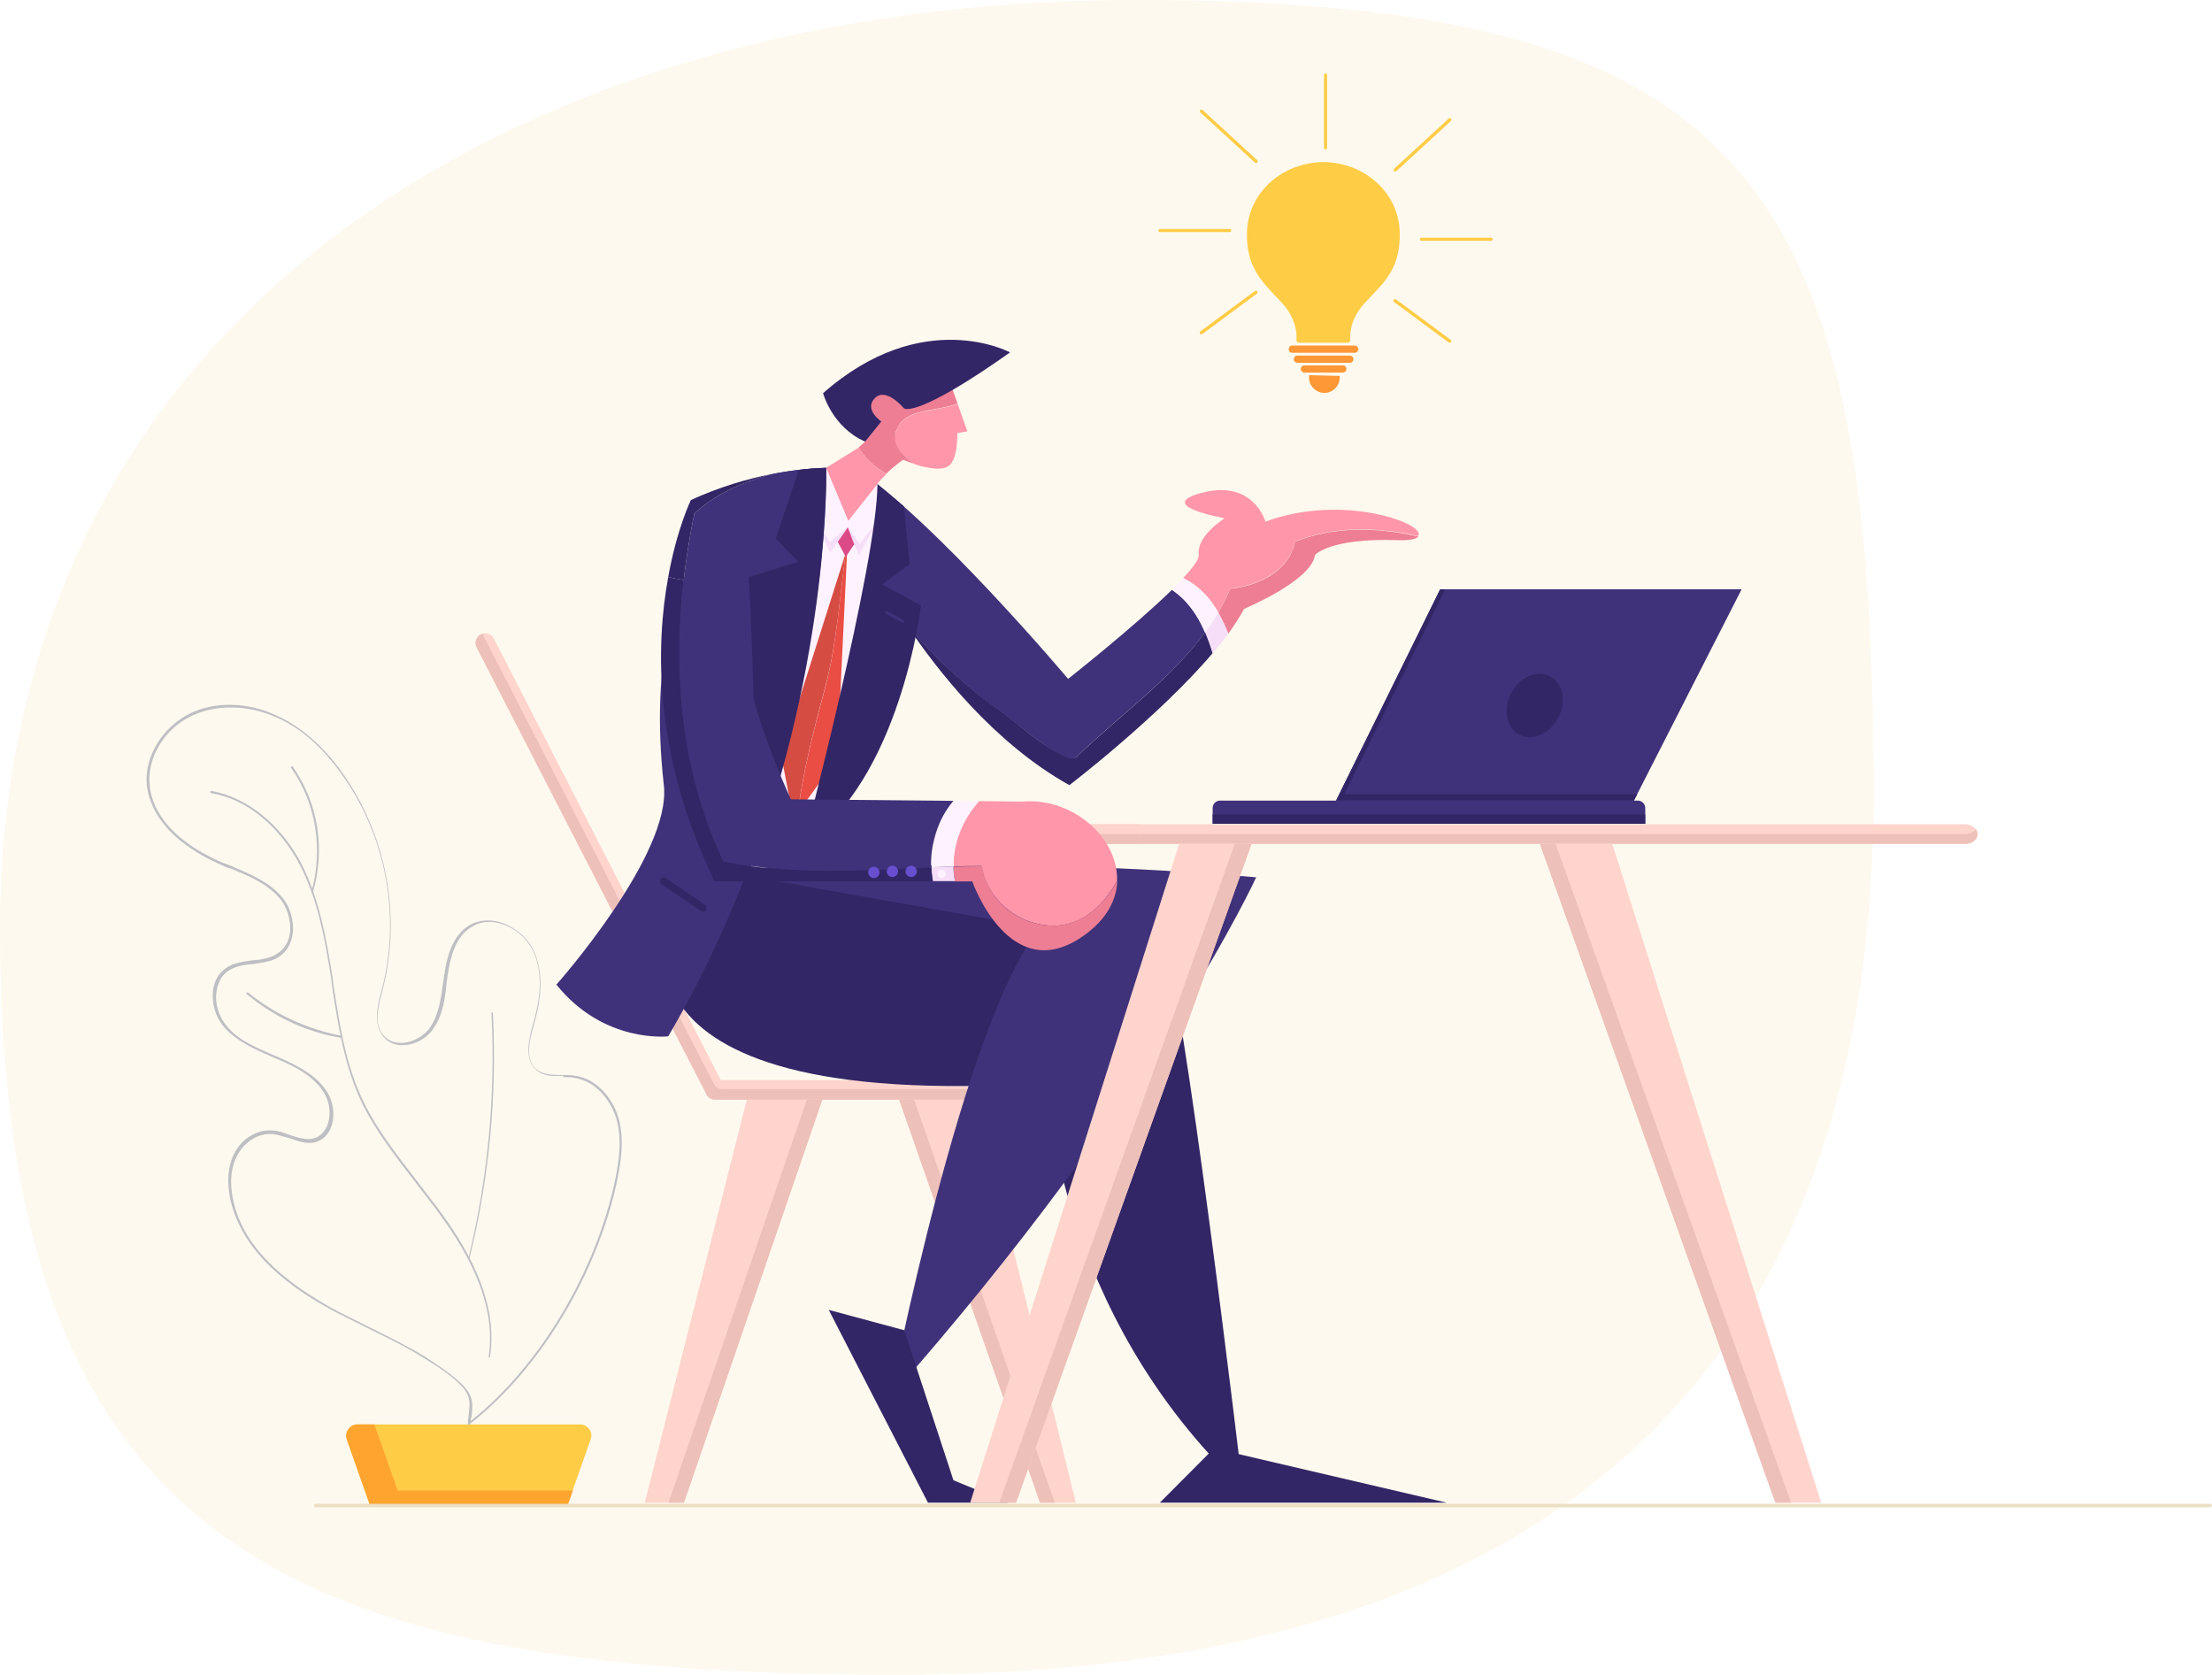 <svg width="634" height="480" viewBox="0 0 634 480" fill="none" xmlns="http://www.w3.org/2000/svg">
<path fill-rule="evenodd" clip-rule="evenodd" d="M257.581 480C81.559 480 0 442.592 0 266.475C0 90.358 149.155 0 325.177 0C501.199 0 537 51.129 537 227.246C537 403.363 433.603 480 257.581 480Z" fill="#FEF9EE"/>
<path d="M563.279 236.241H188.871C189.166 238.085 189.462 240.003 189.683 241.847H563.279C565.199 241.847 566.75 240.593 566.75 239.044C566.75 237.495 565.199 236.241 563.279 236.241Z" fill="#FFD4CD"/>
<path d="M566.307 237.643C565.716 238.454 564.609 239.044 563.353 239.044H189.314C189.462 240.003 189.61 240.888 189.758 241.847H563.353C565.273 241.847 566.824 240.593 566.824 239.044C566.75 238.528 566.602 238.011 566.307 237.643Z" fill="#EDC0B9"/>
<path d="M106.012 431.336H162.654L169.3 412.528C170.038 410.462 168.488 408.25 166.272 408.25H102.468C100.252 408.25 98.702 410.462 99.44 412.528L106.012 431.336Z" fill="#FFCC46"/>
<path d="M102.468 408.25H107.268C107.268 408.323 107.268 408.323 107.342 408.397L113.988 427.206H164.204L162.728 431.336H106.012L99.366 412.528C98.701 410.462 100.252 408.25 102.468 408.25Z" fill="#FFA42F"/>
<path d="M134.124 408.474L134.737 408.066C154.941 392.357 171.471 364.61 176.982 337.884C178.002 332.784 179.022 326.255 177.186 320.135C175.553 314.83 171.063 309.118 164.737 308.302C163.512 308.098 162.288 308.098 161.063 308.098C158.41 308.098 155.757 308.098 153.716 306.465C150.655 303.813 151.471 299.121 152.9 294.224C154.533 288.512 156.369 280.147 153.104 272.803C151.471 268.926 147.798 265.866 143.716 264.438C140.655 263.418 137.39 263.622 134.737 265.05C130.859 267.294 128.41 271.783 127.39 279.127C127.186 279.943 127.186 280.963 126.982 281.779C126.369 286.268 125.757 290.756 123.308 294.428C121.675 296.877 118.41 298.713 115.349 298.917C113.716 298.917 111.675 298.713 110.043 296.877C106.982 293.612 108.41 288.512 109.635 283.82C115.145 262.602 110.859 239.548 98.206 221.594C92.696 213.842 86.165 208.129 79.226 205.069C71.063 201.192 61.675 200.988 54.532 204.457C46.573 208.333 41.267 216.902 42.084 225.062C42.696 230.367 46.165 240.364 63.512 247.912C64.329 248.32 65.145 248.729 66.165 248.933C71.063 250.973 76.165 253.013 79.839 257.093C82.288 259.745 83.512 263.826 83.104 267.294C82.9 269.13 82.084 271.578 79.635 273.211C77.594 274.639 74.941 275.047 72.288 275.251C69.635 275.659 66.981 275.863 64.737 277.495C62.696 278.923 61.471 280.963 61.063 283.82C60.655 287.492 61.675 291.368 64.124 294.224C67.798 298.509 73.104 300.753 78.206 302.997C78.614 303.201 79.226 303.405 79.635 303.609C85.145 305.853 91.063 309.118 93.512 314.422C94.737 317.074 94.737 320.339 93.716 322.787C93.104 324.011 92.084 325.643 90.043 326.255C87.798 326.867 85.349 326.051 82.9 325.235C81.267 324.623 79.635 324.011 78.002 324.011C73.716 323.603 69.022 326.459 66.981 330.948C64.737 335.64 65.349 340.74 66.165 344.413C69.226 356.654 79.022 367.059 96.573 376.239C99.43 377.668 102.288 379.096 105.145 380.524C110.451 383.176 116.165 385.828 121.267 389.093C124.941 391.337 129.226 393.989 132.288 397.253C134.941 400.11 134.737 402.15 134.328 405.414C134.328 406.026 134.124 406.638 134.124 407.454V408.474ZM161.88 308.71C162.696 308.71 163.716 308.71 164.533 308.914C170.655 309.73 174.941 315.238 176.573 320.339C178.41 326.255 177.39 332.784 176.369 337.884C170.859 364.406 154.737 391.541 134.941 407.25C134.941 406.842 134.941 406.434 135.145 406.026C135.553 402.762 135.757 400.314 132.9 397.253C129.839 393.989 125.553 391.337 121.879 388.889C116.573 385.624 111.063 382.972 105.757 380.32C102.9 378.892 100.043 377.464 97.186 376.035C79.839 366.855 69.839 356.654 66.981 344.617C66.165 341.148 65.553 336.048 67.798 331.56C69.839 327.275 74.124 324.623 78.206 325.031C79.839 325.235 81.471 325.847 83.104 326.255C85.553 327.071 88.002 328.091 90.655 327.275C92.492 326.663 93.92 325.439 94.737 323.399C95.961 320.747 95.757 317.278 94.533 314.422C91.879 308.71 85.757 305.649 80.247 303.201C79.839 302.997 79.226 302.793 78.818 302.589C73.716 300.345 68.41 298.305 64.941 294.02C62.696 291.368 61.471 287.492 62.084 284.024C62.492 281.575 63.512 279.535 65.349 278.311C67.39 276.883 70.043 276.475 72.696 276.271C75.349 275.863 78.002 275.659 80.247 274.027C82.288 272.599 83.512 270.354 83.92 267.498C84.329 263.826 83.104 259.541 80.451 256.685C76.778 252.605 71.675 250.565 66.573 248.32C65.757 247.912 64.941 247.708 63.92 247.3C46.778 239.956 43.308 230.163 42.9 225.062C42.084 217.106 47.186 208.741 55.145 205.069C62.288 201.804 71.267 202.009 79.43 205.681C86.369 208.741 92.492 214.25 98.002 222.002C110.655 239.548 114.941 262.602 109.431 283.616C108.206 288.104 106.777 293.612 110.043 297.285C111.471 298.917 113.512 299.733 115.961 299.529C119.226 299.325 122.492 297.489 124.328 294.632C126.982 290.756 127.594 286.064 128.002 281.575C128.206 280.759 128.206 279.739 128.41 278.923C129.431 271.987 131.675 267.498 135.553 265.458C138.002 264.03 140.859 263.826 143.92 264.846C147.798 266.07 151.267 269.13 152.9 272.803C156.165 279.943 154.328 288.104 152.696 293.816C151.267 298.917 150.451 303.813 153.716 306.67C155.757 308.506 158.614 308.506 161.471 308.302C161.267 308.71 161.675 308.71 161.88 308.71Z" fill="#BEBFC3"/>
<path d="M140.245 389.093L140.449 388.889C142.285 376.852 138 363.795 127.388 348.901C124.939 345.433 122.285 342.169 119.837 338.905C113.714 330.948 107.183 322.787 103.102 313.402C98.816 303.609 97.183 292.593 95.551 282.188L95.347 280.351C93.51 268.722 91.469 257.501 86.367 247.505C80.449 236.284 70.857 228.531 60.653 226.695C60.449 226.695 60.449 226.695 60.245 226.899C60.245 227.103 60.245 227.103 60.449 227.307C70.653 228.939 80.041 236.692 85.959 247.913C91.061 257.706 93.102 268.926 94.939 280.555L95.143 282.392C96.775 293.001 98.408 303.813 102.694 313.81C106.775 323.195 113.306 331.356 119.428 339.313C121.877 342.577 124.53 345.841 126.979 349.309C137.592 364.203 141.877 377.056 140.041 389.093C140.041 388.889 140.041 389.093 140.245 389.093Z" fill="#BEBFC3"/>
<path d="M134.531 360.734C134.735 360.734 134.735 360.53 134.531 360.734C140.245 337.68 142.49 314.014 141.266 290.348C141.266 290.144 141.062 290.144 141.062 290.144C140.858 290.144 140.858 290.348 140.858 290.348C142.082 313.81 139.837 337.476 134.327 360.326C134.123 360.53 134.327 360.734 134.531 360.734Z" fill="#BEBFC3"/>
<path d="M97.999 297.489L98.203 297.285C98.203 297.081 98.203 297.081 97.999 296.877C88.203 295.041 78.815 290.756 71.06 284.432C70.856 284.432 70.856 284.432 70.652 284.432C70.652 284.636 70.652 284.636 70.652 284.84C78.407 291.368 87.795 295.857 97.999 297.489C97.795 297.693 97.795 297.693 97.999 297.489Z" fill="#BEBFC3"/>
<path d="M89.633 255.869C89.837 255.869 89.837 255.869 89.633 255.869C93.306 243.628 91.266 230.163 83.919 219.758C83.919 219.554 83.715 219.554 83.511 219.758C83.306 219.758 83.306 219.962 83.511 220.166C90.653 230.367 92.694 243.628 89.225 255.665C89.225 255.665 89.429 255.869 89.633 255.869Z" fill="#BEBFC3"/>
<path d="M255.555 236.241C253.635 236.241 252.084 237.495 252.084 239.044C252.084 240.593 253.635 241.847 255.555 241.847H326.966C326.744 240.003 326.449 238.085 326.153 236.241H255.555Z" fill="#FFD4CD"/>
<path d="M255.555 239.044C254.3 239.044 253.192 238.454 252.601 237.643C252.306 238.085 252.158 238.528 252.158 239.044C252.158 240.593 253.709 241.847 255.629 241.847H327.04C326.892 240.888 326.744 240.003 326.597 239.044H255.555Z" fill="#EDC0B9"/>
<path d="M214.643 312.804L184.809 430.672H196.033L236.502 312.804H214.643Z" fill="#FFD4CD"/>
<path d="M232.072 312.804L191.604 430.672H196.034L236.503 312.804H232.072Z" fill="#EDC0B9"/>
<path d="M279.259 312.804L308.355 430.672H298.09L256.883 312.804H279.259Z" fill="#FFD4CD"/>
<path d="M256.883 312.804L298.09 430.672H302.299L261.166 312.804H256.883Z" fill="#EDC0B9"/>
<path d="M204.895 315.164H290.262C291.813 315.164 293.069 313.91 293.069 312.361C293.069 310.812 291.813 309.558 290.262 309.558H206.593L141.533 182.986C140.869 181.659 139.17 181.069 137.767 181.806C136.438 182.47 135.847 184.166 136.585 185.568L202.458 313.689C202.901 314.574 203.861 315.164 204.895 315.164Z" fill="#FFD4CD"/>
<path d="M292.331 312.14H207.036C206.003 312.14 205.043 311.55 204.599 310.665L138.727 182.544C138.58 182.249 138.506 181.88 138.432 181.585C138.21 181.659 137.989 181.732 137.841 181.806C136.512 182.47 135.921 184.167 136.66 185.568L202.532 313.689C202.975 314.648 203.935 315.164 204.969 315.164H290.337C291.887 315.164 293.143 313.91 293.143 312.361C293.143 312.288 293.143 312.14 293.143 312.066C292.774 312.14 292.552 312.14 292.331 312.14Z" fill="#EDC0B9"/>
<path d="M247.948 126.56L246.102 128.257C247.948 131.428 250.754 133.862 254.003 135.78C258.582 131.281 263.899 128.625 263.899 128.625C263.53 120.807 247.948 126.56 247.948 126.56Z" fill="#ED7E94"/>
<path d="M257.178 122.799C259.762 116.898 268.181 118.078 274.458 115.644L272.538 110.333C272.538 110.333 248.685 109.153 244.993 112.915C241.3 116.676 248.02 126.56 248.02 126.56C248.02 126.56 255.553 130.912 262.421 133.051C258.285 130.691 254.962 126.855 257.178 122.799Z" fill="#ED7E94"/>
<path d="M277.265 123.61L274.459 115.717C268.182 118.151 259.763 116.971 257.179 122.872C255.037 126.929 258.286 130.691 262.422 133.125C263.456 133.493 264.563 133.788 265.523 133.936C268.699 134.6 271.431 134.526 272.613 132.83C274.016 130.912 274.385 127.593 274.385 124.126L277.265 123.61Z" fill="#FF96A9"/>
<path d="M259.098 117.045C259.098 117.045 262.398 120.178 289.5 101C289.5 101 264.5 87.5 235.91 112.693C235.91 112.693 238.495 122.43 247.947 126.56L252.6 120.807C252.6 120.807 247.504 117.34 250.754 114.095C254.003 110.849 259.098 117.045 259.098 117.045Z" fill="#322666"/>
<path d="M192.562 260.361C192.562 260.361 164.722 319.147 300.085 310.37C300.085 310.37 302.521 376.016 356.209 426.542C356.209 426.542 338.559 277.03 332.947 268.253C327.408 259.476 294.029 246.936 273.204 247.895C252.379 248.78 198.618 243.248 192.562 260.361Z" fill="#322666"/>
<path d="M216.783 251.509C216.783 248.854 286.865 245.018 360.048 251.436C360.048 251.436 331.616 313.763 255.184 400.357C255.184 400.357 276.083 292.372 298.09 265.966L216.783 251.509Z" fill="#3F327A"/>
<path d="M230.964 178.93C228.896 194.714 225.573 212.048 220.256 225.767C206.963 259.992 235.838 241.404 235.838 241.404C235.838 241.404 236.798 211.015 246.398 177.528C241.229 178.413 235.912 179.962 230.964 178.93Z" fill="#FEF2FE"/>
<path d="M299.642 265.155C308.946 266.409 315.962 260.139 320.171 252.468C320.614 240.076 307.322 228.496 293.069 229.75L280.515 229.603C275.937 234.692 273.056 241.625 273.13 248.338C275.863 248.264 278.595 248.19 281.327 248.19C282.731 257.115 290.78 264.27 299.642 265.155Z" fill="#FF96A9"/>
<path d="M299.641 265.155C290.779 264.344 282.73 257.115 281.474 248.264C278.742 248.264 276.01 248.338 273.277 248.412C273.277 249.813 273.425 251.215 273.72 252.616H278.668C278.668 252.616 289.45 283.448 310.792 268.032C317.291 263.385 320.023 257.853 320.244 252.468C315.961 260.14 308.946 266.335 299.641 265.155Z" fill="#ED7E94"/>
<path d="M280.662 229.603L273.351 229.529C268.92 234.692 266.778 241.699 267 248.559C269.142 248.485 271.209 248.411 273.351 248.338C273.203 241.625 276.009 234.692 280.662 229.603Z" fill="#FEF2FE"/>
<path d="M267.369 252.542H273.72C273.424 251.141 273.277 249.739 273.277 248.338C271.209 248.412 269.067 248.485 266.926 248.559C267 249.887 267.147 251.215 267.369 252.542Z" fill="#F6DEF8"/>
<path d="M308.576 216.916C306.878 218.17 303.481 215.662 300.97 214.408C295.874 211.458 292.108 207.622 287.456 204.229C277.043 196.927 268.255 188.74 260.354 179.741C268.329 191.617 284.649 212.859 306.508 225.03C306.508 225.03 332.134 205.41 347.568 187.191C346.977 185.126 346.312 183.134 345.426 181.143C335.531 194.788 320.761 205.115 308.576 216.916Z" fill="#322666"/>
<path d="M335.9 169.046C324.971 179.741 306.14 194.567 306.14 194.567C306.14 194.567 267.813 149.057 245.289 134.305C245.289 134.305 235.468 133.051 220.92 135.927C213.018 138.214 205.338 141.312 198.987 147.213C197.731 153.482 196.697 159.826 195.959 166.243C200.021 166.98 204.008 167.644 207.405 169.636C209.104 170.3 210.802 171.258 212.575 172.07C212.575 172.07 212.575 172.07 212.575 171.996L254.889 171.111C254.889 171.111 256.809 174.578 260.28 179.815C268.256 188.813 276.97 197.001 287.382 204.303C292.035 207.696 295.875 211.458 300.897 214.482C303.407 215.736 306.804 218.317 308.503 216.99C320.688 205.114 335.457 194.862 345.353 181.29C343.285 176.348 340.257 171.996 335.9 169.046Z" fill="#3F327A"/>
<path d="M220.919 135.928C214.125 137.255 206.297 139.542 198.026 143.304C198.026 143.304 194.038 151.417 191.527 165.358C193.004 165.727 194.481 166.022 195.958 166.243C196.697 159.9 197.731 153.483 198.986 147.213C205.337 141.312 213.017 138.214 220.919 135.928Z" fill="#322666"/>
<path d="M246.618 134.748C246.618 134.748 239.159 133.641 234.064 134.231C234.064 134.231 233.547 155.4 230.445 179.077C235.393 180.11 240.71 178.561 245.879 177.676C249.72 164.104 252.452 150.606 252.452 139.616L246.618 134.748Z" fill="#FEF2FE"/>
<path d="M242.999 151.122L237.904 158.424L232.734 146.401L237.83 155.326L242.999 151.122Z" fill="#F6DEF8"/>
<path d="M243 151.122L246.175 159.162L251.566 149.278L246.397 155.842L243 151.122Z" fill="#F6DEF8"/>
<path d="M242.409 158.424L223.947 216.695L227.418 234.692L228.6 233.069C230.15 221.268 233.178 209.171 236.575 196.706C239.898 184.093 240.637 171.185 242.409 158.424Z" fill="#D54C43"/>
<path d="M236.649 196.632C233.252 209.097 230.151 221.194 228.674 232.996L239.973 217.211L242.853 156.949L242.41 158.424C240.637 171.185 239.899 184.093 236.649 196.632Z" fill="#E94D43"/>
<path d="M236.797 134.084C236.797 134.084 238.865 216.179 191.528 297.02C191.528 297.02 173.066 299.159 159.479 282.194C159.479 282.194 192.488 245.019 190.273 225.104C182.076 151.786 221.289 135.928 221.289 135.928C221.584 135.78 229.412 134.232 236.797 134.084Z" fill="#3F327A"/>
<path d="M214.348 250.772C238.274 187.781 236.797 134.084 236.797 134.084C234.139 134.158 231.406 134.379 228.97 134.674L222.323 154.368L228.822 161.006L214.643 165.358C214.643 165.358 218.262 231.373 214.643 248.854C214.495 249.518 214.422 250.108 214.348 250.772Z" fill="#322666"/>
<path d="M347.567 187.264C349.192 185.347 350.669 183.429 352.072 181.585C351.26 179.52 350.3 177.454 349.192 175.537C348.01 177.528 346.755 179.372 345.426 181.216C346.238 183.208 346.977 185.199 347.567 187.264Z" fill="#F6DEF8"/>
<path d="M339.15 165.727C338.19 166.759 337.082 167.866 335.9 169.046C340.331 171.996 343.359 176.348 345.427 181.216C346.756 179.372 348.011 177.454 349.193 175.537C346.756 171.332 343.507 167.866 339.15 165.727Z" fill="#FEF2FE"/>
<path d="M259.099 145.148L260.724 161.744L252.822 167.497L263.973 173.545C263.973 173.545 258.139 223.554 230.299 241.847C230.299 241.847 251.419 161.375 251.493 138.73C254.226 141.017 256.81 143.156 259.099 145.148Z" fill="#322666"/>
<path d="M207.406 246.936C195.369 221.563 192.858 193.682 195.96 166.243C194.483 165.948 193.006 165.727 191.529 165.358C187.91 185.052 187.246 216.4 204.821 252.616H267.371C267.149 251.288 267.001 249.961 266.927 248.633C247.136 249.37 227.124 250.993 207.406 246.936Z" fill="#322666"/>
<path d="M273.278 229.529L226.681 229.087C226.681 229.087 209.474 192.723 212.502 171.996C210.803 171.185 209.105 170.226 207.332 169.562C203.935 167.571 199.948 166.907 195.886 166.169C192.784 193.608 195.369 221.489 207.332 246.863C227.05 250.92 246.989 249.297 266.854 248.486C266.706 241.7 268.848 234.692 273.278 229.529Z" fill="#3F327A"/>
<path d="M246.176 128.257L236.797 134.084L243.148 149.278L251.419 138.805C251.419 138.805 251.566 138.288 254.077 135.854C250.828 133.936 248.022 131.502 246.176 128.257Z" fill="#FF96A9"/>
<path d="M371.2 155.253C369.502 163.735 360.64 167.94 352.59 168.751C351.63 171.111 350.449 173.324 349.193 175.537C350.301 177.455 351.261 179.52 352.073 181.585C353.846 179.151 355.397 176.717 356.578 174.504C356.578 174.504 375.926 166.464 376.886 159.088C376.886 159.088 381.022 154.147 400.444 154.81C403.988 154.958 405.835 154.515 406.499 153.778C394.61 151.049 382.351 150.827 371.2 155.253Z" fill="#ED7E94"/>
<path d="M362.708 149.499C362.708 149.499 359.311 137.476 344.763 141.164C330.215 144.852 351.04 148.54 351.04 148.54C351.04 148.54 342.917 153.482 343.581 159.014C343.729 160.268 341.957 162.629 339.15 165.653C343.581 167.792 346.831 171.332 349.194 175.463C350.449 173.324 351.631 171.037 352.591 168.677C360.64 167.866 369.502 163.587 371.2 155.179C382.351 150.753 394.61 150.975 406.426 153.63C409.232 150.384 385.231 141.164 362.708 149.499Z" fill="#FF96A9"/>
<path d="M347.938 415.109L332.43 430.672H414.622L347.938 415.109Z" fill="#322666"/>
<path d="M259.173 381.253L237.535 375.426L265.967 430.672H288.859L273.277 424.255L259.173 381.253Z" fill="#322666"/>
<path d="M201.498 261.319C201.277 261.319 201.055 261.246 200.907 261.098L189.609 253.427C189.092 253.132 189.018 252.468 189.313 251.952C189.609 251.436 190.273 251.362 190.79 251.657L202.089 259.328C202.606 259.623 202.68 260.287 202.384 260.803C202.163 261.172 201.868 261.319 201.498 261.319Z" fill="#322666"/>
<path d="M271.062 250.477C271.062 251.141 270.545 251.657 269.881 251.657C269.216 251.657 268.699 251.141 268.699 250.477C268.699 249.813 269.216 249.297 269.881 249.297C270.545 249.297 271.062 249.813 271.062 250.477Z" fill="#FEF2FE"/>
<path d="M262.79 249.739C262.79 250.625 262.052 251.362 261.166 251.362C260.279 251.362 259.541 250.625 259.541 249.739C259.541 248.854 260.279 248.117 261.166 248.117C262.052 248.117 262.79 248.854 262.79 249.739Z" fill="#684FCF"/>
<path d="M257.4 249.739C257.4 250.625 256.661 251.362 255.775 251.362C254.889 251.362 254.15 250.625 254.15 249.739C254.15 248.854 254.889 248.117 255.775 248.117C256.661 248.117 257.4 248.854 257.4 249.739Z" fill="#684FCF"/>
<path d="M252.083 250.034C252.083 250.919 251.345 251.657 250.459 251.657C249.572 251.657 248.834 250.919 248.834 250.034C248.834 249.149 249.572 248.412 250.459 248.412C251.345 248.412 252.083 249.149 252.083 250.034Z" fill="#684FCF"/>
<path d="M258.73 178.487C258.656 178.487 258.582 178.487 258.508 178.414L253.93 175.906C253.708 175.758 253.634 175.537 253.782 175.316C253.93 175.094 254.151 175.021 254.373 175.168L258.951 177.676C259.173 177.823 259.247 178.045 259.099 178.266C259.025 178.414 258.877 178.487 258.73 178.487Z" fill="#3F327A"/>
<path d="M242.999 151.122L240.119 155.326L242.408 159.604L244.845 155.99L242.999 151.122Z" fill="#DB4A87"/>
<path d="M337.969 241.847L278.078 430.672H291.223L358.72 241.847H337.969Z" fill="#FFD4CD"/>
<path d="M353.919 241.847L286.422 430.672H291.222L358.719 241.847H353.919Z" fill="#EDC0B9"/>
<path d="M462.107 241.847L521.997 430.672H508.852L441.355 241.847H462.107Z" fill="#FFD4CD"/>
<path d="M441.355 241.847L508.852 430.672H513.357L445.86 241.847H441.355Z" fill="#EDC0B9"/>
<path d="M633.492 432H90.508C90.218 432 90 431.786 90 431.5C90 431.214 90.218 431 90.508 431H633.492C633.782 431 634 431.214 634 431.5C633.927 431.786 633.709 432 633.492 432Z" fill="#ECDFC3"/>
<path d="M388.272 101.103H370.401C369.81 101.103 369.367 100.661 369.367 100.071C369.367 99.481 369.81 99.038 370.401 99.038H388.272C388.863 99.038 389.306 99.481 389.306 100.071C389.306 100.661 388.863 101.103 388.272 101.103Z" fill="#FE9736"/>
<path d="M386.869 103.98H371.878C371.287 103.98 370.844 103.537 370.844 102.947C370.844 102.357 371.287 101.915 371.878 101.915H386.869C387.459 101.915 387.903 102.357 387.903 102.947C387.903 103.537 387.459 103.98 386.869 103.98Z" fill="#FE9736"/>
<path d="M384.875 106.783H373.872C373.281 106.783 372.838 106.341 372.838 105.75C372.838 105.16 373.281 104.718 373.872 104.718H384.875C385.466 104.718 385.909 105.16 385.909 105.75C385.909 106.341 385.466 106.783 384.875 106.783Z" fill="#FE9736"/>
<path d="M379.337 46.447C367.152 46.595 357.552 55.52 357.404 66.879C357.257 76.172 361.318 80.303 365.528 84.802C366.266 85.54 367.005 86.278 367.669 87.089C372.248 92.178 371.583 97.268 371.583 97.342C371.509 97.784 371.805 98.153 372.248 98.227C372.322 98.227 372.322 98.227 372.395 98.227H386.205C386.279 98.227 386.279 98.227 386.353 98.227C386.796 98.153 387.091 97.784 387.017 97.342C387.017 97.268 386.353 92.178 390.931 87.089C391.67 86.278 392.408 85.54 393.073 84.802C397.356 80.377 401.344 76.172 401.196 66.879C401.122 55.593 391.448 46.595 379.337 46.447Z" fill="#FFCC46"/>
<path d="M375.201 107.521V108.111C375.127 110.545 377.121 112.536 379.484 112.61C381.921 112.684 383.915 110.692 383.989 108.332V107.742L375.201 107.521Z" fill="#FE9736"/>
<path d="M352.456 66.51H332.443C332.222 66.51 332 66.288 332 66.067C332 65.846 332.222 65.624 332.443 65.624H352.456C352.677 65.624 352.899 65.846 352.899 66.067C352.899 66.362 352.677 66.51 352.456 66.51Z" fill="#FFCC46"/>
<path d="M344.333 95.792C344.185 95.792 344.037 95.719 343.963 95.645C343.816 95.424 343.889 95.129 344.037 94.981L359.693 83.401C359.914 83.253 360.21 83.327 360.357 83.475C360.505 83.696 360.431 83.991 360.284 84.138L344.628 95.719C344.554 95.792 344.406 95.792 344.333 95.792Z" fill="#FFCC46"/>
<path d="M359.987 46.742C359.914 46.742 359.766 46.669 359.692 46.595L344.036 32.212C343.889 32.064 343.815 31.769 344.036 31.548C344.184 31.4 344.479 31.327 344.701 31.548L360.357 45.931C360.504 46.079 360.578 46.374 360.357 46.595C360.209 46.669 360.061 46.742 359.987 46.742Z" fill="#FFCC46"/>
<path d="M427.411 69.018H407.398C407.177 69.018 406.955 68.797 406.955 68.575C406.955 68.354 407.177 68.133 407.398 68.133H427.411C427.632 68.133 427.854 68.354 427.854 68.575C427.854 68.797 427.632 69.018 427.411 69.018Z" fill="#FFCC46"/>
<path d="M415.522 98.226C415.449 98.226 415.301 98.226 415.227 98.153L399.571 86.572C399.35 86.425 399.35 86.13 399.497 85.909C399.645 85.687 399.941 85.687 400.162 85.835L415.818 97.415C416.039 97.563 416.039 97.858 415.892 98.079C415.744 98.153 415.596 98.226 415.522 98.226Z" fill="#FFCC46"/>
<path d="M399.867 49.176C399.719 49.176 399.646 49.102 399.572 49.029C399.424 48.881 399.424 48.586 399.572 48.365L415.227 33.982C415.375 33.834 415.67 33.834 415.892 33.982C416.04 34.129 416.04 34.424 415.892 34.646L400.236 49.029C400.089 49.176 399.941 49.176 399.867 49.176Z" fill="#FFCC46"/>
<path d="M379.927 42.833C379.706 42.833 379.484 42.612 379.484 42.39V21.443C379.484 21.221 379.706 21 379.927 21C380.149 21 380.371 21.221 380.371 21.443V42.39C380.371 42.685 380.223 42.833 379.927 42.833Z" fill="#FFCC46"/>
<path d="M347.568 236.093H471.559V231.594C471.559 230.414 470.599 229.455 469.417 229.455H349.71C348.528 229.455 347.568 230.414 347.568 231.594V236.093Z" fill="#3F327A"/>
<path d="M471.559 233.438H347.568V236.094H471.559V233.438Z" fill="#322666"/>
<path d="M468.309 229.455L499.178 168.898H412.776L382.941 229.455H468.309Z" fill="#3F327A"/>
<path d="M412.776 168.898H414.253L385.305 227.611H469.269L468.309 229.455H382.941L412.776 168.898Z" fill="#322666"/>
<path d="M446.626 205.704C449.029 201.075 447.955 195.757 444.225 193.825C440.496 191.893 435.525 194.08 433.121 198.708C430.718 203.337 431.793 208.655 435.522 210.587C439.251 212.519 444.222 210.333 446.626 205.704Z" fill="#322666"/>
</svg>
